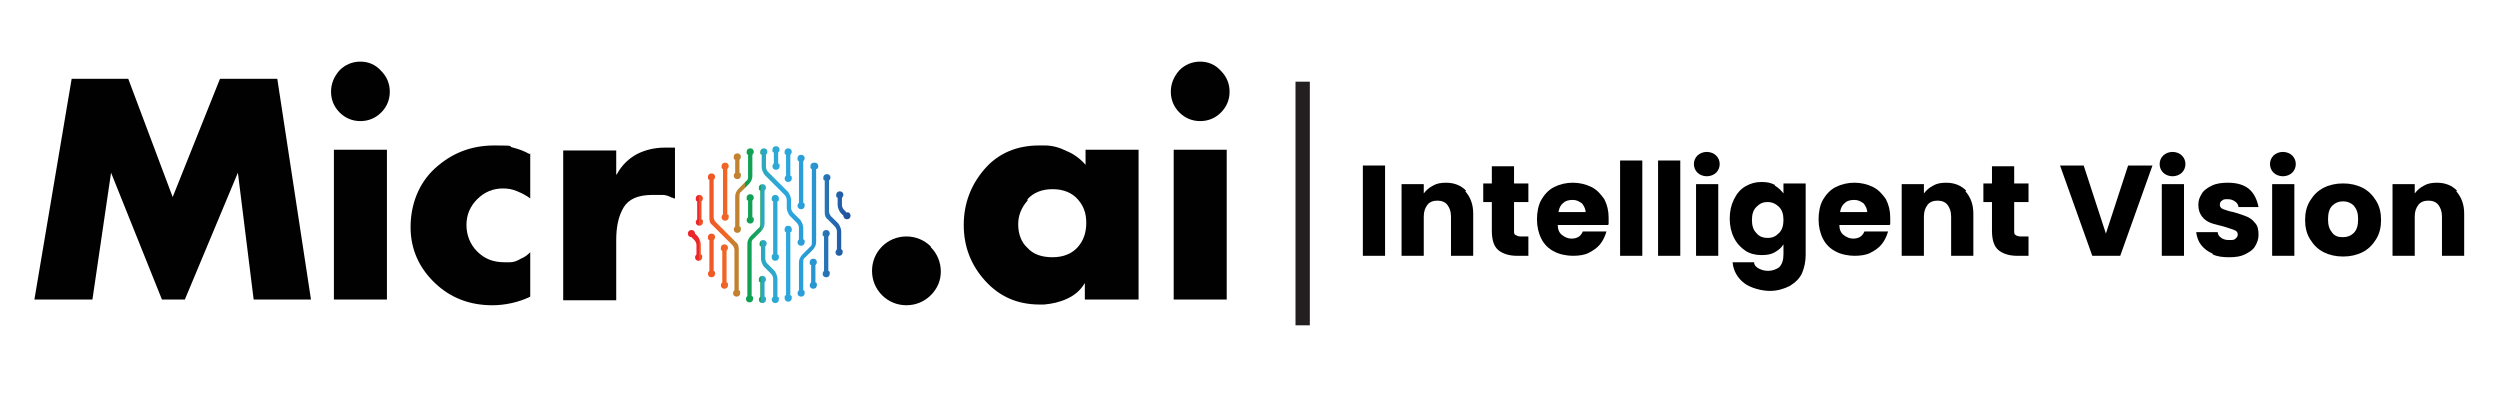 <svg xmlns="http://www.w3.org/2000/svg" xmlns:xlink="http://www.w3.org/1999/xlink" viewBox="0 0 348.9 55"><defs><style> .cls-1 { fill: url(#linear-gradient-15); } .cls-2 { fill: url(#linear-gradient-13); } .cls-3 { fill: #010101; } .cls-4 { fill: url(#linear-gradient-2); } .cls-5 { fill: url(#linear-gradient-10); } .cls-6 { fill: url(#linear-gradient-12); } .cls-7 { fill: url(#linear-gradient-4); } .cls-8 { fill: url(#linear-gradient-3); } .cls-9 { fill: url(#linear-gradient-5); } .cls-10 { fill: url(#linear-gradient-22); } .cls-11 { fill: url(#linear-gradient-8); } .cls-12 { fill: url(#linear-gradient-14); } .cls-13 { fill: url(#linear-gradient-20); } .cls-14 { fill: url(#linear-gradient-17); } .cls-15 { fill: url(#linear-gradient-7); } .cls-16 { fill: url(#linear-gradient-9); } .cls-17 { fill: url(#linear-gradient-11); } .cls-18 { fill: url(#linear-gradient-19); } .cls-19 { fill: url(#linear-gradient-6); } .cls-20 { fill: none; stroke: #231f20; stroke-miterlimit: 10; stroke-width: 2px; } .cls-21 { fill: url(#linear-gradient-21); } .cls-22 { fill: url(#linear-gradient-16); } .cls-23 { fill: url(#linear-gradient); } .cls-24 { fill: url(#linear-gradient-23); } .cls-25 { fill: url(#linear-gradient-18); } </style><linearGradient id="linear-gradient" x1="293.5" y1="-233.7" x2="315.2" y2="-233.7" gradientTransform="translate(-196 -207.1) scale(1 -1)" gradientUnits="userSpaceOnUse"><stop offset="0" stop-color="#ea272a"></stop><stop offset="0" stop-color="#ee4f26"></stop><stop offset=".2" stop-color="#f16825"></stop><stop offset=".2" stop-color="#ec6b26"></stop><stop offset=".2" stop-color="#e27228"></stop><stop offset=".2" stop-color="#cf7c2b"></stop><stop offset=".3" stop-color="#b48835"></stop><stop offset=".3" stop-color="#8f933b"></stop><stop offset=".3" stop-color="#529e46"></stop><stop offset=".3" stop-color="#0da14b"></stop><stop offset=".3" stop-color="#0ca14c"></stop><stop offset=".4" stop-color="#1ca26b"></stop><stop offset=".4" stop-color="#21a588"></stop><stop offset=".4" stop-color="#2aa69e"></stop><stop offset=".4" stop-color="#2ca6b2"></stop><stop offset=".4" stop-color="#2ca7c1"></stop><stop offset=".5" stop-color="#2ea8ce"></stop><stop offset=".5" stop-color="#2ea8d6"></stop><stop offset=".5" stop-color="#2ca8dd"></stop><stop offset=".6" stop-color="#2aa7df"></stop><stop offset=".6" stop-color="#2ca4dd"></stop><stop offset=".7" stop-color="#289bd7"></stop><stop offset=".8" stop-color="#288dc9"></stop><stop offset=".8" stop-color="#2778ba"></stop><stop offset=".9" stop-color="#2361aa"></stop><stop offset="1" stop-color="#214797"></stop></linearGradient><linearGradient id="linear-gradient-2" x1="293.5" y1="-241.1" x2="315.2" y2="-241.1" gradientTransform="translate(-196 -207.1) scale(1 -1)" gradientUnits="userSpaceOnUse"><stop offset="0" stop-color="#ea272a"></stop><stop offset="0" stop-color="#ee4f26"></stop><stop offset=".2" stop-color="#f16825"></stop><stop offset=".2" stop-color="#ec6b26"></stop><stop offset=".2" stop-color="#e27228"></stop><stop offset=".2" stop-color="#cf7c2b"></stop><stop offset=".3" stop-color="#b48835"></stop><stop offset=".3" stop-color="#8f933b"></stop><stop offset=".3" stop-color="#529e46"></stop><stop offset=".3" stop-color="#0da14b"></stop><stop offset=".3" stop-color="#0ca14c"></stop><stop offset=".4" stop-color="#1ca26b"></stop><stop offset=".4" stop-color="#21a588"></stop><stop offset=".4" stop-color="#2aa69e"></stop><stop offset=".4" stop-color="#2ca6b2"></stop><stop offset=".4" stop-color="#2ca7c1"></stop><stop offset=".5" stop-color="#2ea8ce"></stop><stop offset=".5" stop-color="#2ea8d6"></stop><stop offset=".5" stop-color="#2ca8dd"></stop><stop offset=".6" stop-color="#2aa7df"></stop><stop offset=".6" stop-color="#2ca4dd"></stop><stop offset=".7" stop-color="#289bd7"></stop><stop offset=".8" stop-color="#288dc9"></stop><stop offset=".8" stop-color="#2778ba"></stop><stop offset=".9" stop-color="#2361aa"></stop><stop offset="1" stop-color="#214797"></stop></linearGradient><linearGradient id="linear-gradient-3" x1="293.5" y1="-241.4" x2="315.2" y2="-241.4" gradientTransform="translate(-196 -207.1) scale(1 -1)" gradientUnits="userSpaceOnUse"><stop offset="0" stop-color="#ea272a"></stop><stop offset="0" stop-color="#ee4f26"></stop><stop offset=".2" stop-color="#f16825"></stop><stop offset=".2" stop-color="#ec6b26"></stop><stop offset=".2" stop-color="#e27228"></stop><stop offset=".2" stop-color="#cf7c2b"></stop><stop offset=".3" stop-color="#b48835"></stop><stop offset=".3" stop-color="#8f933b"></stop><stop offset=".3" stop-color="#529e46"></stop><stop offset=".3" stop-color="#0da14b"></stop><stop offset=".3" stop-color="#0ca14c"></stop><stop offset=".4" stop-color="#1ca26b"></stop><stop offset=".4" stop-color="#21a588"></stop><stop offset=".4" stop-color="#2aa69e"></stop><stop offset=".4" stop-color="#2ca6b2"></stop><stop offset=".4" stop-color="#2ca7c1"></stop><stop offset=".5" stop-color="#2ea8ce"></stop><stop offset=".5" stop-color="#2ea8d6"></stop><stop offset=".5" stop-color="#2ca8dd"></stop><stop offset=".6" stop-color="#2aa7df"></stop><stop offset=".6" stop-color="#2ca4dd"></stop><stop offset=".7" stop-color="#289bd7"></stop><stop offset=".8" stop-color="#288dc9"></stop><stop offset=".8" stop-color="#2778ba"></stop><stop offset=".9" stop-color="#2361aa"></stop><stop offset="1" stop-color="#214797"></stop></linearGradient><linearGradient id="linear-gradient-4" x1="293.5" y1="-242.8" x2="315.2" y2="-242.8" gradientTransform="translate(-196 -207.1) scale(1 -1)" gradientUnits="userSpaceOnUse"><stop offset="0" stop-color="#ea272a"></stop><stop offset="0" stop-color="#ee4f26"></stop><stop offset=".2" stop-color="#f16825"></stop><stop offset=".2" stop-color="#ec6b26"></stop><stop offset=".2" stop-color="#e27228"></stop><stop offset=".2" stop-color="#cf7c2b"></stop><stop offset=".3" stop-color="#b48835"></stop><stop offset=".3" stop-color="#8f933b"></stop><stop offset=".3" stop-color="#529e46"></stop><stop offset=".3" stop-color="#0da14b"></stop><stop offset=".3" stop-color="#0ca14c"></stop><stop offset=".4" stop-color="#1ca26b"></stop><stop offset=".4" stop-color="#21a588"></stop><stop offset=".4" stop-color="#2aa69e"></stop><stop offset=".4" stop-color="#2ca6b2"></stop><stop offset=".4" stop-color="#2ca7c1"></stop><stop offset=".5" stop-color="#2ea8ce"></stop><stop offset=".5" stop-color="#2ea8d6"></stop><stop offset=".5" stop-color="#2ca8dd"></stop><stop offset=".6" stop-color="#2aa7df"></stop><stop offset=".6" stop-color="#2ca4dd"></stop><stop offset=".7" stop-color="#289bd7"></stop><stop offset=".8" stop-color="#288dc9"></stop><stop offset=".8" stop-color="#2778ba"></stop><stop offset=".9" stop-color="#2361aa"></stop><stop offset="1" stop-color="#214797"></stop></linearGradient><linearGradient id="linear-gradient-5" x1="293.5" y1="-244.3" x2="315.2" y2="-244.3" gradientTransform="translate(-196 -207.1) scale(1 -1)" gradientUnits="userSpaceOnUse"><stop offset="0" stop-color="#ea272a"></stop><stop offset="0" stop-color="#ee4f26"></stop><stop offset=".2" stop-color="#f16825"></stop><stop offset=".2" stop-color="#ec6b26"></stop><stop offset=".2" stop-color="#e27228"></stop><stop offset=".2" stop-color="#cf7c2b"></stop><stop offset=".3" stop-color="#b48835"></stop><stop offset=".3" stop-color="#8f933b"></stop><stop offset=".3" stop-color="#529e46"></stop><stop offset=".3" stop-color="#0da14b"></stop><stop offset=".3" stop-color="#0ca14c"></stop><stop offset=".4" stop-color="#1ca26b"></stop><stop offset=".4" stop-color="#21a588"></stop><stop offset=".4" stop-color="#2aa69e"></stop><stop offset=".4" stop-color="#2ca6b2"></stop><stop offset=".4" stop-color="#2ca7c1"></stop><stop offset=".5" stop-color="#2ea8ce"></stop><stop offset=".5" stop-color="#2ea8d6"></stop><stop offset=".5" stop-color="#2ca8dd"></stop><stop offset=".6" stop-color="#2aa7df"></stop><stop offset=".6" stop-color="#2ca4dd"></stop><stop offset=".7" stop-color="#289bd7"></stop><stop offset=".8" stop-color="#288dc9"></stop><stop offset=".8" stop-color="#2778ba"></stop><stop offset=".9" stop-color="#2361aa"></stop><stop offset="1" stop-color="#214797"></stop></linearGradient><linearGradient id="linear-gradient-6" x1="293.5" y1="-239.9" x2="315.2" y2="-239.9" gradientTransform="translate(-196 -207.1) scale(1 -1)" gradientUnits="userSpaceOnUse"><stop offset="0" stop-color="#ea272a"></stop><stop offset="0" stop-color="#ee4f26"></stop><stop offset=".2" stop-color="#f16825"></stop><stop offset=".2" stop-color="#ec6b26"></stop><stop offset=".2" stop-color="#e27228"></stop><stop offset=".2" stop-color="#cf7c2b"></stop><stop offset=".3" stop-color="#b48835"></stop><stop offset=".3" stop-color="#8f933b"></stop><stop offset=".3" stop-color="#529e46"></stop><stop offset=".3" stop-color="#0da14b"></stop><stop offset=".3" stop-color="#0ca14c"></stop><stop offset=".4" stop-color="#1ca26b"></stop><stop offset=".4" stop-color="#21a588"></stop><stop offset=".4" stop-color="#2aa69e"></stop><stop offset=".4" stop-color="#2ca6b2"></stop><stop offset=".4" stop-color="#2ca7c1"></stop><stop offset=".5" stop-color="#2ea8ce"></stop><stop offset=".5" stop-color="#2ea8d6"></stop><stop offset=".5" stop-color="#2ca8dd"></stop><stop offset=".6" stop-color="#2aa7df"></stop><stop offset=".6" stop-color="#2ca4dd"></stop><stop offset=".7" stop-color="#289bd7"></stop><stop offset=".8" stop-color="#288dc9"></stop><stop offset=".8" stop-color="#2778ba"></stop><stop offset=".9" stop-color="#2361aa"></stop><stop offset="1" stop-color="#214797"></stop></linearGradient><linearGradient id="linear-gradient-7" x1="293.5" y1="-245" x2="315.2" y2="-245" gradientTransform="translate(-196 -207.1) scale(1 -1)" gradientUnits="userSpaceOnUse"><stop offset="0" stop-color="#ea272a"></stop><stop offset="0" stop-color="#ee4f26"></stop><stop offset=".2" stop-color="#f16825"></stop><stop offset=".2" stop-color="#ec6b26"></stop><stop offset=".2" stop-color="#e27228"></stop><stop offset=".2" stop-color="#cf7c2b"></stop><stop offset=".3" stop-color="#b48835"></stop><stop offset=".3" stop-color="#8f933b"></stop><stop offset=".3" stop-color="#529e46"></stop><stop offset=".3" stop-color="#0da14b"></stop><stop offset=".3" stop-color="#0ca14c"></stop><stop offset=".4" stop-color="#1ca26b"></stop><stop offset=".4" stop-color="#21a588"></stop><stop offset=".4" stop-color="#2aa69e"></stop><stop offset=".4" stop-color="#2ca6b2"></stop><stop offset=".4" stop-color="#2ca7c1"></stop><stop offset=".5" stop-color="#2ea8ce"></stop><stop offset=".5" stop-color="#2ea8d6"></stop><stop offset=".5" stop-color="#2ca8dd"></stop><stop offset=".6" stop-color="#2aa7df"></stop><stop offset=".6" stop-color="#2ca4dd"></stop><stop offset=".7" stop-color="#289bd7"></stop><stop offset=".8" stop-color="#288dc9"></stop><stop offset=".8" stop-color="#2778ba"></stop><stop offset=".9" stop-color="#2361aa"></stop><stop offset="1" stop-color="#214797"></stop></linearGradient><linearGradient id="linear-gradient-8" x1="293.5" y1="-242.5" x2="315.2" y2="-242.5" gradientTransform="translate(-196 -207.1) scale(1 -1)" gradientUnits="userSpaceOnUse"><stop offset="0" stop-color="#ea272a"></stop><stop offset="0" stop-color="#ee4f26"></stop><stop offset=".2" stop-color="#f16825"></stop><stop offset=".2" stop-color="#ec6b26"></stop><stop offset=".2" stop-color="#e27228"></stop><stop offset=".2" stop-color="#cf7c2b"></stop><stop offset=".3" stop-color="#b48835"></stop><stop offset=".3" stop-color="#8f933b"></stop><stop offset=".3" stop-color="#529e46"></stop><stop offset=".3" stop-color="#0da14b"></stop><stop offset=".3" stop-color="#0ca14c"></stop><stop offset=".4" stop-color="#1ca26b"></stop><stop offset=".4" stop-color="#21a588"></stop><stop offset=".4" stop-color="#2aa69e"></stop><stop offset=".4" stop-color="#2ca6b2"></stop><stop offset=".4" stop-color="#2ca7c1"></stop><stop offset=".5" stop-color="#2ea8ce"></stop><stop offset=".5" stop-color="#2ea8d6"></stop><stop offset=".5" stop-color="#2ca8dd"></stop><stop offset=".6" stop-color="#2aa7df"></stop><stop offset=".6" stop-color="#2ca4dd"></stop><stop offset=".7" stop-color="#289bd7"></stop><stop offset=".8" stop-color="#288dc9"></stop><stop offset=".8" stop-color="#2778ba"></stop><stop offset=".9" stop-color="#2361aa"></stop><stop offset="1" stop-color="#214797"></stop></linearGradient><linearGradient id="linear-gradient-9" x1="293.5" y1="-237.1" x2="315.2" y2="-237.1" gradientTransform="translate(-196 -207.1) scale(1 -1)" gradientUnits="userSpaceOnUse"><stop offset="0" stop-color="#ea272a"></stop><stop offset="0" stop-color="#ee4f26"></stop><stop offset=".2" stop-color="#f16825"></stop><stop offset=".2" stop-color="#ec6b26"></stop><stop offset=".2" stop-color="#e27228"></stop><stop offset=".2" stop-color="#cf7c2b"></stop><stop offset=".3" stop-color="#b48835"></stop><stop offset=".3" stop-color="#8f933b"></stop><stop offset=".3" stop-color="#529e46"></stop><stop offset=".3" stop-color="#0da14b"></stop><stop offset=".3" stop-color="#0ca14c"></stop><stop offset=".4" stop-color="#1ca26b"></stop><stop offset=".4" stop-color="#21a588"></stop><stop offset=".4" stop-color="#2aa69e"></stop><stop offset=".4" stop-color="#2ca6b2"></stop><stop offset=".4" stop-color="#2ca7c1"></stop><stop offset=".5" stop-color="#2ea8ce"></stop><stop offset=".5" stop-color="#2ea8d6"></stop><stop offset=".5" stop-color="#2ca8dd"></stop><stop offset=".6" stop-color="#2aa7df"></stop><stop offset=".6" stop-color="#2ca4dd"></stop><stop offset=".7" stop-color="#289bd7"></stop><stop offset=".8" stop-color="#288dc9"></stop><stop offset=".8" stop-color="#2778ba"></stop><stop offset=".9" stop-color="#2361aa"></stop><stop offset="1" stop-color="#214797"></stop></linearGradient><linearGradient id="linear-gradient-10" x1="293.5" y1="-235.8" x2="315.2" y2="-235.8" gradientTransform="translate(-196 -207.1) scale(1 -1)" gradientUnits="userSpaceOnUse"><stop offset="0" stop-color="#ea272a"></stop><stop offset="0" stop-color="#ee4f26"></stop><stop offset=".2" stop-color="#f16825"></stop><stop offset=".2" stop-color="#ec6b26"></stop><stop offset=".2" stop-color="#e27228"></stop><stop offset=".2" stop-color="#cf7c2b"></stop><stop offset=".3" stop-color="#b48835"></stop><stop offset=".3" stop-color="#8f933b"></stop><stop offset=".3" stop-color="#529e46"></stop><stop offset=".3" stop-color="#0da14b"></stop><stop offset=".3" stop-color="#0ca14c"></stop><stop offset=".4" stop-color="#1ca26b"></stop><stop offset=".4" stop-color="#21a588"></stop><stop offset=".4" stop-color="#2aa69e"></stop><stop offset=".4" stop-color="#2ca6b2"></stop><stop offset=".4" stop-color="#2ca7c1"></stop><stop offset=".5" stop-color="#2ea8ce"></stop><stop offset=".5" stop-color="#2ea8d6"></stop><stop offset=".5" stop-color="#2ca8dd"></stop><stop offset=".6" stop-color="#2aa7df"></stop><stop offset=".6" stop-color="#2ca4dd"></stop><stop offset=".7" stop-color="#289bd7"></stop><stop offset=".8" stop-color="#288dc9"></stop><stop offset=".8" stop-color="#2778ba"></stop><stop offset=".9" stop-color="#2361aa"></stop><stop offset="1" stop-color="#214797"></stop></linearGradient><linearGradient id="linear-gradient-11" x1="293.5" y1="-239.2" x2="315.2" y2="-239.2" gradientTransform="translate(-196 -207.1) scale(1 -1)" gradientUnits="userSpaceOnUse"><stop offset="0" stop-color="#ea272a"></stop><stop offset="0" stop-color="#ee4f26"></stop><stop offset=".2" stop-color="#f16825"></stop><stop offset=".2" stop-color="#ec6b26"></stop><stop offset=".2" stop-color="#e27228"></stop><stop offset=".2" stop-color="#cf7c2b"></stop><stop offset=".3" stop-color="#b48835"></stop><stop offset=".3" stop-color="#8f933b"></stop><stop offset=".3" stop-color="#529e46"></stop><stop offset=".3" stop-color="#0da14b"></stop><stop offset=".3" stop-color="#0ca14c"></stop><stop offset=".4" stop-color="#1ca26b"></stop><stop offset=".4" stop-color="#21a588"></stop><stop offset=".4" stop-color="#2aa69e"></stop><stop offset=".4" stop-color="#2ca6b2"></stop><stop offset=".4" stop-color="#2ca7c1"></stop><stop offset=".5" stop-color="#2ea8ce"></stop><stop offset=".5" stop-color="#2ea8d6"></stop><stop offset=".5" stop-color="#2ca8dd"></stop><stop offset=".6" stop-color="#2aa7df"></stop><stop offset=".6" stop-color="#2ca4dd"></stop><stop offset=".7" stop-color="#289bd7"></stop><stop offset=".8" stop-color="#288dc9"></stop><stop offset=".8" stop-color="#2778ba"></stop><stop offset=".9" stop-color="#2361aa"></stop><stop offset="1" stop-color="#214797"></stop></linearGradient><linearGradient id="linear-gradient-12" x1="293.5" y1="-238.9" x2="315.2" y2="-238.9" gradientTransform="translate(-196 -207.1) scale(1 -1)" gradientUnits="userSpaceOnUse"><stop offset="0" stop-color="#ea272a"></stop><stop offset="0" stop-color="#ee4f26"></stop><stop offset=".2" stop-color="#f16825"></stop><stop offset=".2" stop-color="#ec6b26"></stop><stop offset=".2" stop-color="#e27228"></stop><stop offset=".2" stop-color="#cf7c2b"></stop><stop offset=".3" stop-color="#b48835"></stop><stop offset=".3" stop-color="#8f933b"></stop><stop offset=".3" stop-color="#529e46"></stop><stop offset=".3" stop-color="#0da14b"></stop><stop offset=".3" stop-color="#0ca14c"></stop><stop offset=".4" stop-color="#1ca26b"></stop><stop offset=".4" stop-color="#21a588"></stop><stop offset=".4" stop-color="#2aa69e"></stop><stop offset=".4" stop-color="#2ca6b2"></stop><stop offset=".4" stop-color="#2ca7c1"></stop><stop offset=".5" stop-color="#2ea8ce"></stop><stop offset=".5" stop-color="#2ea8d6"></stop><stop offset=".5" stop-color="#2ca8dd"></stop><stop offset=".6" stop-color="#2aa7df"></stop><stop offset=".6" stop-color="#2ca4dd"></stop><stop offset=".7" stop-color="#289bd7"></stop><stop offset=".8" stop-color="#288dc9"></stop><stop offset=".8" stop-color="#2778ba"></stop><stop offset=".9" stop-color="#2361aa"></stop><stop offset="1" stop-color="#214797"></stop></linearGradient><linearGradient id="linear-gradient-13" x1="293.5" y1="-243.9" x2="315.2" y2="-243.9" gradientTransform="translate(-196 -207.1) scale(1 -1)" gradientUnits="userSpaceOnUse"><stop offset="0" stop-color="#ea272a"></stop><stop offset="0" stop-color="#ee4f26"></stop><stop offset=".2" stop-color="#f16825"></stop><stop offset=".2" stop-color="#ec6b26"></stop><stop offset=".2" stop-color="#e27228"></stop><stop offset=".2" stop-color="#cf7c2b"></stop><stop offset=".3" stop-color="#b48835"></stop><stop offset=".3" stop-color="#8f933b"></stop><stop offset=".3" stop-color="#529e46"></stop><stop offset=".3" stop-color="#0da14b"></stop><stop offset=".3" stop-color="#0ca14c"></stop><stop offset=".4" stop-color="#1ca26b"></stop><stop offset=".4" stop-color="#21a588"></stop><stop offset=".4" stop-color="#2aa69e"></stop><stop offset=".4" stop-color="#2ca6b2"></stop><stop offset=".4" stop-color="#2ca7c1"></stop><stop offset=".5" stop-color="#2ea8ce"></stop><stop offset=".5" stop-color="#2ea8d6"></stop><stop offset=".5" stop-color="#2ca8dd"></stop><stop offset=".6" stop-color="#2aa7df"></stop><stop offset=".6" stop-color="#2ca4dd"></stop><stop offset=".7" stop-color="#289bd7"></stop><stop offset=".8" stop-color="#288dc9"></stop><stop offset=".8" stop-color="#2778ba"></stop><stop offset=".9" stop-color="#2361aa"></stop><stop offset="1" stop-color="#214797"></stop></linearGradient><linearGradient id="linear-gradient-14" x1="293.5" y1="-230.2" x2="315.2" y2="-230.2" gradientTransform="translate(-196 -207.1) scale(1 -1)" gradientUnits="userSpaceOnUse"><stop offset="0" stop-color="#ea272a"></stop><stop offset="0" stop-color="#ee4f26"></stop><stop offset=".2" stop-color="#f16825"></stop><stop offset=".2" stop-color="#ec6b26"></stop><stop offset=".2" stop-color="#e27228"></stop><stop offset=".2" stop-color="#cf7c2b"></stop><stop offset=".3" stop-color="#b48835"></stop><stop offset=".3" stop-color="#8f933b"></stop><stop offset=".3" stop-color="#529e46"></stop><stop offset=".3" stop-color="#0da14b"></stop><stop offset=".3" stop-color="#0ca14c"></stop><stop offset=".4" stop-color="#1ca26b"></stop><stop offset=".4" stop-color="#21a588"></stop><stop offset=".4" stop-color="#2aa69e"></stop><stop offset=".4" stop-color="#2ca6b2"></stop><stop offset=".4" stop-color="#2ca7c1"></stop><stop offset=".5" stop-color="#2ea8ce"></stop><stop offset=".5" stop-color="#2ea8d6"></stop><stop offset=".5" stop-color="#2ca8dd"></stop><stop offset=".6" stop-color="#2aa7df"></stop><stop offset=".6" stop-color="#2ca4dd"></stop><stop offset=".7" stop-color="#289bd7"></stop><stop offset=".8" stop-color="#288dc9"></stop><stop offset=".8" stop-color="#2778ba"></stop><stop offset=".9" stop-color="#2361aa"></stop><stop offset="1" stop-color="#214797"></stop></linearGradient><linearGradient id="linear-gradient-15" x1="293.5" y1="-234.6" x2="315.2" y2="-234.6" gradientTransform="translate(-196 -207.1) scale(1 -1)" gradientUnits="userSpaceOnUse"><stop offset="0" stop-color="#ea272a"></stop><stop offset="0" stop-color="#ee4f26"></stop><stop offset=".2" stop-color="#f16825"></stop><stop offset=".2" stop-color="#ec6b26"></stop><stop offset=".2" stop-color="#e27228"></stop><stop offset=".2" stop-color="#cf7c2b"></stop><stop offset=".3" stop-color="#b48835"></stop><stop offset=".3" stop-color="#8f933b"></stop><stop offset=".3" stop-color="#529e46"></stop><stop offset=".3" stop-color="#0da14b"></stop><stop offset=".3" stop-color="#0ca14c"></stop><stop offset=".4" stop-color="#1ca26b"></stop><stop offset=".4" stop-color="#21a588"></stop><stop offset=".4" stop-color="#2aa69e"></stop><stop offset=".4" stop-color="#2ca6b2"></stop><stop offset=".4" stop-color="#2ca7c1"></stop><stop offset=".5" stop-color="#2ea8ce"></stop><stop offset=".5" stop-color="#2ea8d6"></stop><stop offset=".5" stop-color="#2ca8dd"></stop><stop offset=".6" stop-color="#2aa7df"></stop><stop offset=".6" stop-color="#2ca4dd"></stop><stop offset=".7" stop-color="#289bd7"></stop><stop offset=".8" stop-color="#288dc9"></stop><stop offset=".8" stop-color="#2778ba"></stop><stop offset=".9" stop-color="#2361aa"></stop><stop offset="1" stop-color="#214797"></stop></linearGradient><linearGradient id="linear-gradient-16" x1="293.5" y1="-232.5" x2="315.2" y2="-232.5" gradientTransform="translate(-196 -207.1) scale(1 -1)" gradientUnits="userSpaceOnUse"><stop offset="0" stop-color="#ea272a"></stop><stop offset="0" stop-color="#ee4f26"></stop><stop offset=".2" stop-color="#f16825"></stop><stop offset=".2" stop-color="#ec6b26"></stop><stop offset=".2" stop-color="#e27228"></stop><stop offset=".2" stop-color="#cf7c2b"></stop><stop offset=".3" stop-color="#b48835"></stop><stop offset=".3" stop-color="#8f933b"></stop><stop offset=".3" stop-color="#529e46"></stop><stop offset=".3" stop-color="#0da14b"></stop><stop offset=".3" stop-color="#0ca14c"></stop><stop offset=".4" stop-color="#1ca26b"></stop><stop offset=".4" stop-color="#21a588"></stop><stop offset=".4" stop-color="#2aa69e"></stop><stop offset=".4" stop-color="#2ca6b2"></stop><stop offset=".4" stop-color="#2ca7c1"></stop><stop offset=".5" stop-color="#2ea8ce"></stop><stop offset=".5" stop-color="#2ea8d6"></stop><stop offset=".5" stop-color="#2ca8dd"></stop><stop offset=".6" stop-color="#2aa7df"></stop><stop offset=".6" stop-color="#2ca4dd"></stop><stop offset=".7" stop-color="#289bd7"></stop><stop offset=".8" stop-color="#288dc9"></stop><stop offset=".8" stop-color="#2778ba"></stop><stop offset=".9" stop-color="#2361aa"></stop><stop offset="1" stop-color="#214797"></stop></linearGradient><linearGradient id="linear-gradient-17" x1="293.5" y1="-245.3" x2="315.2" y2="-245.3" gradientTransform="translate(-196 -207.1) scale(1 -1)" gradientUnits="userSpaceOnUse"><stop offset="0" stop-color="#ea272a"></stop><stop offset="0" stop-color="#ee4f26"></stop><stop offset=".2" stop-color="#f16825"></stop><stop offset=".2" stop-color="#ec6b26"></stop><stop offset=".2" stop-color="#e27228"></stop><stop offset=".2" stop-color="#cf7c2b"></stop><stop offset=".3" stop-color="#b48835"></stop><stop offset=".3" stop-color="#8f933b"></stop><stop offset=".3" stop-color="#529e46"></stop><stop offset=".3" stop-color="#0da14b"></stop><stop offset=".3" stop-color="#0ca14c"></stop><stop offset=".4" stop-color="#1ca26b"></stop><stop offset=".4" stop-color="#21a588"></stop><stop offset=".4" stop-color="#2aa69e"></stop><stop offset=".4" stop-color="#2ca6b2"></stop><stop offset=".4" stop-color="#2ca7c1"></stop><stop offset=".5" stop-color="#2ea8ce"></stop><stop offset=".5" stop-color="#2ea8d6"></stop><stop offset=".5" stop-color="#2ca8dd"></stop><stop offset=".6" stop-color="#2aa7df"></stop><stop offset=".6" stop-color="#2ca4dd"></stop><stop offset=".7" stop-color="#289bd7"></stop><stop offset=".8" stop-color="#288dc9"></stop><stop offset=".8" stop-color="#2778ba"></stop><stop offset=".9" stop-color="#2361aa"></stop><stop offset="1" stop-color="#214797"></stop></linearGradient><linearGradient id="linear-gradient-18" x1="293.5" y1="-247.5" x2="315.2" y2="-247.5" gradientTransform="translate(-196 -207.1) scale(1 -1)" gradientUnits="userSpaceOnUse"><stop offset="0" stop-color="#ea272a"></stop><stop offset="0" stop-color="#ee4f26"></stop><stop offset=".2" stop-color="#f16825"></stop><stop offset=".2" stop-color="#ec6b26"></stop><stop offset=".2" stop-color="#e27228"></stop><stop offset=".2" stop-color="#cf7c2b"></stop><stop offset=".3" stop-color="#b48835"></stop><stop offset=".3" stop-color="#8f933b"></stop><stop offset=".3" stop-color="#529e46"></stop><stop offset=".3" stop-color="#0da14b"></stop><stop offset=".3" stop-color="#0ca14c"></stop><stop offset=".4" stop-color="#1ca26b"></stop><stop offset=".4" stop-color="#21a588"></stop><stop offset=".4" stop-color="#2aa69e"></stop><stop offset=".4" stop-color="#2ca6b2"></stop><stop offset=".4" stop-color="#2ca7c1"></stop><stop offset=".5" stop-color="#2ea8ce"></stop><stop offset=".5" stop-color="#2ea8d6"></stop><stop offset=".5" stop-color="#2ca8dd"></stop><stop offset=".6" stop-color="#2aa7df"></stop><stop offset=".6" stop-color="#2ca4dd"></stop><stop offset=".7" stop-color="#289bd7"></stop><stop offset=".8" stop-color="#288dc9"></stop><stop offset=".8" stop-color="#2778ba"></stop><stop offset=".9" stop-color="#2361aa"></stop><stop offset="1" stop-color="#214797"></stop></linearGradient><linearGradient id="linear-gradient-19" x1="293.5" y1="-236.3" x2="315.2" y2="-236.3" gradientTransform="translate(-196 -207.1) scale(1 -1)" gradientUnits="userSpaceOnUse"><stop offset="0" stop-color="#ea272a"></stop><stop offset="0" stop-color="#ee4f26"></stop><stop offset=".2" stop-color="#f16825"></stop><stop offset=".2" stop-color="#ec6b26"></stop><stop offset=".2" stop-color="#e27228"></stop><stop offset=".2" stop-color="#cf7c2b"></stop><stop offset=".3" stop-color="#b48835"></stop><stop offset=".3" stop-color="#8f933b"></stop><stop offset=".3" stop-color="#529e46"></stop><stop offset=".3" stop-color="#0da14b"></stop><stop offset=".3" stop-color="#0ca14c"></stop><stop offset=".4" stop-color="#1ca26b"></stop><stop offset=".4" stop-color="#21a588"></stop><stop offset=".4" stop-color="#2aa69e"></stop><stop offset=".4" stop-color="#2ca6b2"></stop><stop offset=".4" stop-color="#2ca7c1"></stop><stop offset=".5" stop-color="#2ea8ce"></stop><stop offset=".5" stop-color="#2ea8d6"></stop><stop offset=".5" stop-color="#2ca8dd"></stop><stop offset=".6" stop-color="#2aa7df"></stop><stop offset=".6" stop-color="#2ca4dd"></stop><stop offset=".7" stop-color="#289bd7"></stop><stop offset=".8" stop-color="#288dc9"></stop><stop offset=".8" stop-color="#2778ba"></stop><stop offset=".9" stop-color="#2361aa"></stop><stop offset="1" stop-color="#214797"></stop></linearGradient><linearGradient id="linear-gradient-20" x1="293.5" y1="-230.3" x2="315.2" y2="-230.3" gradientTransform="translate(-196 -207.1) scale(1 -1)" gradientUnits="userSpaceOnUse"><stop offset="0" stop-color="#ea272a"></stop><stop offset="0" stop-color="#ee4f26"></stop><stop offset=".2" stop-color="#f16825"></stop><stop offset=".2" stop-color="#ec6b26"></stop><stop offset=".2" stop-color="#e27228"></stop><stop offset=".2" stop-color="#cf7c2b"></stop><stop offset=".3" stop-color="#b48835"></stop><stop offset=".3" stop-color="#8f933b"></stop><stop offset=".3" stop-color="#529e46"></stop><stop offset=".3" stop-color="#0da14b"></stop><stop offset=".3" stop-color="#0ca14c"></stop><stop offset=".4" stop-color="#1ca26b"></stop><stop offset=".4" stop-color="#21a588"></stop><stop offset=".4" stop-color="#2aa69e"></stop><stop offset=".4" stop-color="#2ca6b2"></stop><stop offset=".4" stop-color="#2ca7c1"></stop><stop offset=".5" stop-color="#2ea8ce"></stop><stop offset=".5" stop-color="#2ea8d6"></stop><stop offset=".5" stop-color="#2ca8dd"></stop><stop offset=".6" stop-color="#2aa7df"></stop><stop offset=".6" stop-color="#2ca4dd"></stop><stop offset=".7" stop-color="#289bd7"></stop><stop offset=".8" stop-color="#288dc9"></stop><stop offset=".8" stop-color="#2778ba"></stop><stop offset=".9" stop-color="#2361aa"></stop><stop offset="1" stop-color="#214797"></stop></linearGradient><linearGradient id="linear-gradient-21" x1="293.5" y1="-229.2" x2="315.2" y2="-229.2" gradientTransform="translate(-196 -207.1) scale(1 -1)" gradientUnits="userSpaceOnUse"><stop offset="0" stop-color="#ea272a"></stop><stop offset="0" stop-color="#ee4f26"></stop><stop offset=".2" stop-color="#f16825"></stop><stop offset=".2" stop-color="#ec6b26"></stop><stop offset=".2" stop-color="#e27228"></stop><stop offset=".2" stop-color="#cf7c2b"></stop><stop offset=".3" stop-color="#b48835"></stop><stop offset=".3" stop-color="#8f933b"></stop><stop offset=".3" stop-color="#529e46"></stop><stop offset=".3" stop-color="#0da14b"></stop><stop offset=".3" stop-color="#0ca14c"></stop><stop offset=".4" stop-color="#1ca26b"></stop><stop offset=".4" stop-color="#21a588"></stop><stop offset=".4" stop-color="#2aa69e"></stop><stop offset=".4" stop-color="#2ca6b2"></stop><stop offset=".4" stop-color="#2ca7c1"></stop><stop offset=".5" stop-color="#2ea8ce"></stop><stop offset=".5" stop-color="#2ea8d6"></stop><stop offset=".5" stop-color="#2ca8dd"></stop><stop offset=".6" stop-color="#2aa7df"></stop><stop offset=".6" stop-color="#2ca4dd"></stop><stop offset=".7" stop-color="#289bd7"></stop><stop offset=".8" stop-color="#288dc9"></stop><stop offset=".8" stop-color="#2778ba"></stop><stop offset=".9" stop-color="#2361aa"></stop><stop offset="1" stop-color="#214797"></stop></linearGradient><linearGradient id="linear-gradient-22" x1="293.5" y1="-233.9" x2="315.2" y2="-233.9" gradientTransform="translate(-196 -207.1) scale(1 -1)" gradientUnits="userSpaceOnUse"><stop offset="0" stop-color="#ea272a"></stop><stop offset="0" stop-color="#ee4f26"></stop><stop offset=".2" stop-color="#f16825"></stop><stop offset=".2" stop-color="#ec6b26"></stop><stop offset=".2" stop-color="#e27228"></stop><stop offset=".2" stop-color="#cf7c2b"></stop><stop offset=".3" stop-color="#b48835"></stop><stop offset=".3" stop-color="#8f933b"></stop><stop offset=".3" stop-color="#529e46"></stop><stop offset=".3" stop-color="#0da14b"></stop><stop offset=".3" stop-color="#0ca14c"></stop><stop offset=".4" stop-color="#1ca26b"></stop><stop offset=".4" stop-color="#21a588"></stop><stop offset=".4" stop-color="#2aa69e"></stop><stop offset=".4" stop-color="#2ca6b2"></stop><stop offset=".4" stop-color="#2ca7c1"></stop><stop offset=".5" stop-color="#2ea8ce"></stop><stop offset=".5" stop-color="#2ea8d6"></stop><stop offset=".5" stop-color="#2ca8dd"></stop><stop offset=".6" stop-color="#2aa7df"></stop><stop offset=".6" stop-color="#2ca4dd"></stop><stop offset=".7" stop-color="#289bd7"></stop><stop offset=".8" stop-color="#288dc9"></stop><stop offset=".8" stop-color="#2778ba"></stop><stop offset=".9" stop-color="#2361aa"></stop><stop offset="1" stop-color="#214797"></stop></linearGradient><linearGradient id="linear-gradient-23" x1="293.5" y1="-236.5" x2="315.2" y2="-236.5" gradientTransform="translate(-196 -207.1) scale(1 -1)" gradientUnits="userSpaceOnUse"><stop offset="0" stop-color="#ea272a"></stop><stop offset="0" stop-color="#ee4f26"></stop><stop offset=".2" stop-color="#f16825"></stop><stop offset=".2" stop-color="#ec6b26"></stop><stop offset=".2" stop-color="#e27228"></stop><stop offset=".2" stop-color="#cf7c2b"></stop><stop offset=".3" stop-color="#b48835"></stop><stop offset=".3" stop-color="#8f933b"></stop><stop offset=".3" stop-color="#529e46"></stop><stop offset=".3" stop-color="#0da14b"></stop><stop offset=".3" stop-color="#0ca14c"></stop><stop offset=".4" stop-color="#1ca26b"></stop><stop offset=".4" stop-color="#21a588"></stop><stop offset=".4" stop-color="#2aa69e"></stop><stop offset=".4" stop-color="#2ca6b2"></stop><stop offset=".4" stop-color="#2ca7c1"></stop><stop offset=".5" stop-color="#2ea8ce"></stop><stop offset=".5" stop-color="#2ea8d6"></stop><stop offset=".5" stop-color="#2ca8dd"></stop><stop offset=".6" stop-color="#2aa7df"></stop><stop offset=".6" stop-color="#2ca4dd"></stop><stop offset=".7" stop-color="#289bd7"></stop><stop offset=".8" stop-color="#288dc9"></stop><stop offset=".8" stop-color="#2778ba"></stop><stop offset=".9" stop-color="#2361aa"></stop><stop offset="1" stop-color="#214797"></stop></linearGradient></defs><g><g id="Layer_1"><g><g><g><path class="cls-3" d="M10,11h7.9l6.2,16.5,6.6-16.5h8l4.7,30.8h-8l-2.2-17.7h0l-7.4,17.7h-3.2l-7.1-17.7h0l-2.6,17.7H4.8l5.2-30.8Z"></path><path class="cls-3" d="M53.2,9.9c.8.8,1.2,1.8,1.2,2.9s-.4,2.1-1.2,2.9-1.8,1.2-2.9,1.2-2.1-.4-2.9-1.2c-.8-.8-1.2-1.8-1.2-2.9s.4-2.1,1.2-3c.8-.8,1.8-1.2,2.9-1.2s2.1.4,2.9,1.3ZM54,41.8h-7.4v-20.9h7.4v20.9Z"></path><path class="cls-3" d="M74,21.4v6.3c-.5-.4-1.1-.7-1.8-1-.7-.3-1.3-.4-2-.4-1.4,0-2.6.5-3.6,1.5s-1.5,2.2-1.5,3.6.5,2.7,1.5,3.7,2.2,1.5,3.8,1.5.3,0,.4,0h.4c.5,0,1-.2,1.5-.5.5-.2.9-.5,1.3-.9v6.2c-.8.4-1.7.7-2.6.9s-1.8.3-2.7.3c-3.1,0-5.8-1-8-3.1s-3.4-4.7-3.4-7.8,1.1-6.1,3.4-8.2c2.3-2.1,5-3.2,8.3-3.2s1.7.1,2.6.3c.8.2,1.6.5,2.3.9h0Z"></path><path class="cls-3" d="M86.1,24.3h0c.7-1.3,1.7-2.2,2.8-2.8,1.2-.6,2.5-.9,3.9-.9h1.4v7.1c0,0-.2,0-.3-.1,0,0-.2,0-.3-.1-.4-.2-.8-.3-1.2-.3h-1.3c-2.1,0-3.4.6-4.1,1.8-.7,1.2-1,2.7-1,4.5v8.4h-7.4v-20.9h7.4v3.4h0Z"></path></g><g><path class="cls-3" d="M129.9,34.5c.9.9,1.4,2.1,1.4,3.4s-.5,2.4-1.4,3.3c-.9.9-2.1,1.4-3.4,1.4s-2.5-.5-3.4-1.4-1.4-2.1-1.4-3.4.5-2.5,1.4-3.4,2.1-1.4,3.4-1.4,2.5.5,3.4,1.4h0Z"></path><path class="cls-3" d="M158.8,41.8h-7.4v-2.3h0c-.6,1-1.4,1.7-2.5,2.2s-2.1.7-3.2.8h-.6c-3.1,0-5.6-1.1-7.6-3.3s-3-4.8-3-7.8,1-5.6,2.9-7.8c1.9-2.2,4.5-3.3,7.6-3.3h.8c1.1,0,2.1.3,3.1.8,1,.4,1.9,1.1,2.6,1.9v-2.1h7.4v20.9h0ZM143.4,28c-.8.9-1.3,2-1.3,3.3s.4,2.5,1.3,3.3c.8.9,2,1.3,3.5,1.3s2.7-.5,3.5-1.4,1.2-2,1.2-3.4-.4-2.4-1.2-3.3-2-1.4-3.5-1.4-2.7.5-3.5,1.4v.2Z"></path><path class="cls-3" d="M170.4,9.9c.8.8,1.2,1.8,1.2,2.9s-.4,2.1-1.2,2.9-1.8,1.2-2.9,1.2-2.1-.4-2.9-1.2c-.8-.8-1.2-1.8-1.2-2.9s.4-2.1,1.2-3c.8-.8,1.8-1.2,2.9-1.2s2.1.4,2.9,1.3ZM171.2,41.8h-7.4v-20.9h7.4v20.9Z"></path></g><g><path class="cls-23" d="M105,24.6v-3c0,0,.2-.2.2-.4,0-.3-.2-.5-.5-.5s-.5.2-.5.5,0,.3.2.4v3c0,.3,0,.5-.3.7l-1,1c-.3.3-.5.7-.5,1.1v4.2c0,0-.2.2-.2.4,0,.3.2.5.5.5s.5-.2.5-.5,0-.3-.2-.4v-4.2c0-.3,0-.5.3-.7l1-1c.3-.3.5-.7.5-1.1Z"></path><path class="cls-4" d="M105.2,33.3l1-1c.3-.3.5-.7.5-1.1v-4.6c0,0,.2-.2.2-.4,0-.3-.2-.5-.5-.5s-.5.2-.5.5,0,.3.2.4v4.6c0,.3,0,.5-.3.7l-1,1c-.3.3-.5.7-.5,1.1v7.3c0,0-.2.2-.2.4,0,.3.2.5.5.5s.5-.2.5-.5,0-.3-.2-.4v-7.3c0-.3,0-.5.3-.7Z"></path><path class="cls-8" d="M97.8,35.4v-1.3c0-.4-.2-.8-.4-1.1l-.4-.4h0c0-.3-.2-.5-.5-.5s-.5.2-.5.5.2.5.5.5,0,0,0,0l.4.4c.2.2.3.5.3.7v1.3c0,0-.2.2-.2.4,0,.3.2.5.5.5s.5-.2.5-.5,0-.3-.2-.4h0Z"></path><path class="cls-7" d="M99.6,37.8v-4.3c0,0,.2-.2.2-.4,0-.3-.2-.5-.5-.5s-.5.2-.5.5,0,.3.2.4v4.3c0,0-.2.2-.2.4,0,.3.2.5.5.5s.5-.2.5-.5,0-.3-.2-.4Z"></path><path class="cls-9" d="M101.4,39.4v-4.4c0,0,.2-.2.2-.4,0-.3-.2-.5-.5-.5s-.5.2-.5.5,0,.3.2.4v4.4c0,0-.2.2-.2.4,0,.3.2.5.5.5s.5-.2.5-.5,0-.3-.2-.4Z"></path><path class="cls-19" d="M103.1,40.5v-5.6c0-.4,0-.8-.4-1.1l-2.8-2.8c-.2-.2-.3-.5-.3-.7v-5.2c0,0,.2-.2.2-.4,0-.3-.2-.5-.5-.5s-.5.2-.5.5,0,.3.2.4v5.2c0,.4,0,.8.4,1.1l2.8,2.8c.2.2.3.5.3.7v5.6c0,0-.2.2-.2.4,0,.3.2.5.5.5s.5-.2.5-.5,0-.3-.2-.4Z"></path><path class="cls-15" d="M108.5,41.4v-2.5c0-.4-.2-.8-.4-1.1l-1-1c-.2-.2-.3-.5-.3-.7v-1.7c0,0,.2-.2.2-.4,0-.3-.2-.5-.5-.5s-.5.2-.5.5,0,.3.2.4v1.7c0,.4.2.8.4,1.1l1,1c.2.2.3.5.3.7v2.5c0,0-.2.2-.2.4,0,.3.2.5.5.5s.5-.2.5-.5,0-.3-.2-.4Z"></path><path class="cls-11" d="M115.6,37.8v-4.8c0,0,.2-.2.2-.4,0-.3-.2-.5-.5-.5s-.5.2-.5.5,0,.3.2.4v4.8c0,0-.2.2-.2.4,0,.3.2.5.5.5s.5-.2.5-.5,0-.3-.2-.4Z"></path><path class="cls-16" d="M117.4,34.8v-2.5c0-.4-.2-.8-.4-1.1l-1-1c-.2-.2-.3-.5-.3-.7v-4.3c0,0,.2-.2.2-.4,0-.3-.2-.5-.5-.5s-.5.2-.5.5,0,.3.2.4v4.3c0,.4,0,.8.4,1.1l1,1c.2.2.3.5.3.7v2.5c0,0-.2.2-.2.4,0,.3.2.5.5.5s.5-.2.5-.5,0-.3-.2-.4Z"></path><path class="cls-5" d="M118.2,29.7h0l-.4-.4c-.2-.2-.3-.5-.3-.7v-1c0,0,.2-.2.2-.4,0-.3-.2-.5-.5-.5s-.5.2-.5.5,0,.3.2.4v1c0,.4.2.8.4,1.1l.4.4h0c0,.3.2.5.5.5s.5-.2.5-.5-.2-.5-.5-.5h.1Z"></path><path class="cls-17" d="M113.6,22.7c-.3,0-.5.2-.5.5s0,.3.2.4v10.2c0,.3,0,.5-.3.7l-1,1c-.3.3-.5.7-.5,1.1v3.9c0,0-.2.2-.2.4,0,.3.2.5.5.5s.5-.2.5-.5,0-.3-.2-.4v-3.9c0-.3,0-.5.3-.7l1-1c.3-.3.5-.7.5-1.1v-10.2c.2,0,.3-.2.3-.4,0-.3-.2-.5-.5-.5h-.1Z"></path><path class="cls-6" d="M108.7,27.7c0-.3-.2-.5-.5-.5s-.5.2-.5.5,0,.3.2.4v7.4c-.2,0-.2.2-.2.4,0,.3.2.5.5.5s.5-.2.5-.5,0-.3-.2-.4v-7.4c.2,0,.2-.2.2-.4Z"></path><path class="cls-2" d="M110.5,32c0-.3-.2-.5-.5-.5s-.5.2-.5.5,0,.3.2.4v8.8c-.2,0-.2.2-.2.4,0,.3.2.5.5.5s.5-.2.5-.5,0-.3-.2-.4v-8.8c.2,0,.2-.2.2-.4Z"></path><path class="cls-12" d="M109.5,24.9c0,.3.2.5.5.5s.5-.2.5-.5,0-.3-.2-.4v-2.9c0,0,.2-.2.2-.4,0-.3-.2-.5-.5-.5s-.5.2-.5.5,0,.3.2.4v2.9c0,0-.2.2-.2.4Z"></path><path class="cls-1" d="M111.3,33.8c0,.3.2.5.5.5s.5-.2.5-.5,0-.3-.2-.4v-1.6c0-.4-.2-.8-.4-1.1l-1-1c-.2-.2-.3-.5-.3-.7v-1.1c0-.4-.2-.8-.4-1.1l-2.8-2.8c-.2-.2-.3-.5-.3-.7v-1.7c0,0,.2-.2.2-.4,0-.3-.2-.5-.5-.5s-.5.2-.5.5,0,.3.2.4v1.7c0,.4.2.8.4,1.1l2.8,2.8c.2.2.3.5.3.7v1.1c0,.4.2.8.4,1.1l1,1c.2.2.3.5.3.7v1.6c0,0-.2.2-.2.4Z"></path><path class="cls-22" d="M111.3,28.7c0,.3.2.5.5.5s.5-.2.5-.5,0-.3-.2-.4v-5.8c0,0,.2-.2.2-.4,0-.3-.2-.5-.5-.5s-.5.2-.5.5,0,.3.2.4v5.8c0,0-.2.2-.2.4Z"></path><path class="cls-14" d="M114,36.6c0-.3-.2-.5-.5-.5s-.5.2-.5.5,0,.3.2.4v2.4c0,0-.2.2-.2.4,0,.3.2.5.5.5s.5-.2.5-.5,0-.3-.2-.4v-2.4c0,0,.2-.2.2-.4Z"></path><path class="cls-25" d="M106.9,39c0-.3-.2-.5-.5-.5s-.5.2-.5.5,0,.3.2.4v2c0,0-.2.2-.2.4,0,.3.2.5.5.5s.5-.2.5-.5,0-.3-.2-.4v-2c0,0,.2-.2.2-.4Z"></path><path class="cls-18" d="M104.2,30.7c0,.3.2.5.5.5s.5-.2.5-.5,0-.3-.2-.4v-2.3c0,0,.2-.2.2-.4,0-.3-.2-.5-.5-.5s-.5.2-.5.5,0,.3.2.4v2.3c0,0-.2.2-.2.4Z"></path><path class="cls-13" d="M102.4,24.5c0,.3.2.5.5.5s.5-.2.5-.5,0-.3-.2-.4v-1.8c0,0,.2-.2.2-.4,0-.3-.2-.5-.5-.5s-.5.2-.5.5,0,.3.2.4v1.8c0,0-.2.2-.2.4Z"></path><path class="cls-21" d="M108,21.3v1.5c0,0-.2.2-.2.4,0,.3.2.5.5.5s.5-.2.5-.5,0-.3-.2-.4v-1.5c0,0,.2-.2.2-.4,0-.3-.2-.5-.5-.5s-.5.2-.5.5,0,.3.2.4Z"></path><path class="cls-10" d="M100.9,23.5v4.4h0v2c0,0-.2.2-.2.4,0,.3.2.5.5.5s.5-.2.5-.5,0-.3-.2-.4v-6.3c0,0,.2-.2.2-.4,0-.3-.2-.5-.5-.5s-.5.2-.5.5,0,.3.2.4h0Z"></path><path class="cls-24" d="M97.6,27.2c-.3,0-.5.2-.5.5s0,.3.2.4v2.5c0,0-.2.2-.2.4,0,.3.2.5.5.5s.5-.2.5-.5,0-.3-.2-.4v-2.5c0,0,.2-.2.2-.4,0-.3-.2-.5-.5-.5Z"></path></g></g><line class="cls-20" x1="181.8" y1="11.4" x2="181.8" y2="45.4"></line><g><path d="M193.3,23.1v12.6h-3.1v-12.6h3.1Z"></path><path d="M204.5,26.7c.7.8,1.1,1.8,1.1,3.1v5.9h-3.1v-5.5c0-.7-.2-1.2-.5-1.6-.3-.4-.8-.6-1.4-.6s-1.1.2-1.4.6c-.3.4-.5.9-.5,1.6v5.5h-3.1v-10h3.1v1.3c.3-.4.7-.8,1.3-1.1.5-.3,1.1-.4,1.8-.4,1.2,0,2.1.4,2.8,1.1Z"></path><path d="M213.3,33.1v2.6h-1.6c-1.1,0-2-.3-2.6-.8-.6-.5-.9-1.4-.9-2.7v-4h-1.2v-2.6h1.2v-2.4h3.1v2.4h2v2.6h-2v4c0,.3,0,.5.2.6s.4.2.7.2h1.1Z"></path><path d="M224.4,31.4h-7c0,.6.2,1.1.6,1.4.4.3.8.5,1.3.5.8,0,1.3-.3,1.6-1h3.3c-.2.7-.5,1.3-.9,1.8-.4.5-1,.9-1.6,1.2s-1.4.4-2.2.4-1.9-.2-2.6-.6c-.8-.4-1.4-1-1.8-1.8-.4-.8-.6-1.7-.6-2.7s.2-2,.6-2.7,1-1.4,1.8-1.8c.8-.4,1.7-.6,2.6-.6s1.8.2,2.6.6c.8.4,1.3,1,1.8,1.7.4.8.6,1.6.6,2.6s0,.6,0,.9ZM221.3,29.7c0-.5-.2-.9-.5-1.3-.4-.3-.8-.5-1.3-.5s-1,.1-1.3.4c-.4.3-.6.7-.7,1.3h3.9Z"></path><path d="M229.2,22.4v13.3h-3.1v-13.3h3.1Z"></path><path d="M234.5,22.4v13.3h-3.1v-13.3h3.1Z"></path><path d="M236.9,24.1c-.3-.3-.5-.7-.5-1.2s.2-.9.5-1.2c.3-.3.8-.5,1.3-.5s1,.2,1.3.5c.3.3.5.7.5,1.2s-.2.9-.5,1.2c-.3.3-.8.5-1.3.5s-1-.2-1.3-.5ZM239.8,25.7v10h-3.1v-10h3.1Z"></path><path d="M247.7,25.9c.5.3.9.7,1.2,1.1v-1.4h3.1v10c0,.9-.2,1.8-.5,2.5s-.9,1.3-1.7,1.8c-.8.4-1.7.7-2.8.7s-2.7-.4-3.6-1.1c-.9-.7-1.5-1.7-1.6-2.9h3c0,.4.3.7.7.9.4.2.8.3,1.3.3s1.1-.2,1.5-.5c.4-.4.6-1,.6-1.8v-1.4c-.3.5-.7.8-1.2,1.1-.5.3-1.1.4-1.9.4s-1.6-.2-2.2-.6-1.2-1-1.6-1.8c-.4-.8-.6-1.7-.6-2.7s.2-1.9.6-2.7.9-1.4,1.6-1.8,1.4-.6,2.2-.6,1.3.1,1.9.4ZM248.3,28.9c-.4-.4-.9-.7-1.6-.7s-1.1.2-1.6.7c-.4.4-.6,1-.6,1.8s.2,1.4.6,1.8c.4.5.9.7,1.6.7s1.1-.2,1.6-.7c.4-.4.6-1,.6-1.8s-.2-1.4-.6-1.8Z"></path><path d="M263.7,31.4h-7c0,.6.2,1.1.6,1.4.4.3.8.5,1.3.5.8,0,1.3-.3,1.6-1h3.3c-.2.7-.5,1.3-.9,1.8-.4.5-1,.9-1.6,1.2s-1.4.4-2.2.4-1.9-.2-2.6-.6c-.8-.4-1.4-1-1.8-1.8-.4-.8-.6-1.7-.6-2.7s.2-2,.6-2.7,1-1.4,1.8-1.8c.8-.4,1.7-.6,2.6-.6s1.8.2,2.6.6c.8.4,1.3,1,1.8,1.7.4.8.6,1.6.6,2.6s0,.6,0,.9ZM260.6,29.7c0-.5-.2-.9-.5-1.3-.4-.3-.8-.5-1.3-.5s-1,.1-1.3.4c-.4.3-.6.7-.7,1.3h3.9Z"></path><path d="M274.3,26.7c.7.8,1.1,1.8,1.1,3.1v5.9h-3.1v-5.5c0-.7-.2-1.2-.5-1.6-.3-.4-.8-.6-1.4-.6s-1.1.2-1.4.6c-.3.4-.5.9-.5,1.6v5.5h-3.1v-10h3.1v1.3c.3-.4.7-.8,1.3-1.1.5-.3,1.1-.4,1.8-.4,1.2,0,2.1.4,2.8,1.1Z"></path><path d="M283.1,33.1v2.6h-1.6c-1.1,0-2-.3-2.6-.8-.6-.5-.9-1.4-.9-2.7v-4h-1.2v-2.6h1.2v-2.4h3.1v2.4h2v2.6h-2v4c0,.3,0,.5.2.6.1.1.4.2.7.2h1.1Z"></path><path d="M300.4,23.1l-4.5,12.6h-3.9l-4.5-12.6h3.3l3.1,9.5,3.1-9.5h3.3Z"></path><path d="M301.9,24.1c-.3-.3-.5-.7-.5-1.2s.2-.9.5-1.2c.3-.3.8-.5,1.3-.5s1,.2,1.3.5c.3.3.5.7.5,1.2s-.2.9-.5,1.2c-.3.3-.8.5-1.3.5s-1-.2-1.3-.5ZM304.8,25.7v10h-3.1v-10h3.1Z"></path><path d="M308.8,35.4c-.7-.3-1.2-.7-1.6-1.2-.4-.5-.6-1.1-.7-1.8h3c0,.3.2.6.5.8.3.2.6.3,1.1.3s.7,0,.9-.2c.2-.2.3-.3.3-.6s-.2-.5-.5-.6c-.3-.1-.8-.3-1.5-.5-.7-.2-1.3-.3-1.8-.5-.5-.2-.9-.5-1.2-.9-.3-.4-.5-.9-.5-1.6s.2-1.1.5-1.6c.3-.5.8-.8,1.4-1.1.6-.3,1.4-.4,2.2-.4,1.3,0,2.3.3,3,.9s1.1,1.5,1.3,2.5h-2.8c0-.3-.2-.6-.5-.8s-.6-.3-1-.3-.6,0-.8.2c-.2.1-.3.3-.3.6s.2.5.5.6c.3.1.8.3,1.4.4.7.2,1.3.4,1.8.6.5.2.9.5,1.2.9.4.4.5,1,.5,1.7,0,.6-.2,1.1-.5,1.6-.3.5-.8.8-1.4,1.1s-1.3.4-2.2.4-1.7-.1-2.3-.4Z"></path><path d="M317.3,24.1c-.3-.3-.5-.7-.5-1.2s.2-.9.5-1.2c.3-.3.8-.5,1.3-.5s1,.2,1.3.5c.3.3.5.7.5,1.2s-.2.9-.5,1.2c-.3.3-.8.5-1.3.5s-1-.2-1.3-.5ZM320.2,25.7v10h-3.1v-10h3.1Z"></path><path d="M324.3,35.2c-.8-.4-1.4-1-1.9-1.8-.5-.8-.7-1.7-.7-2.7s.2-1.9.7-2.7c.5-.8,1.1-1.4,1.9-1.8s1.7-.6,2.7-.6,1.9.2,2.7.6,1.4,1,1.9,1.8.7,1.7.7,2.7-.2,1.9-.7,2.7-1.1,1.4-1.9,1.8c-.8.4-1.7.6-2.7.6s-1.9-.2-2.7-.6ZM328.5,32.5c.4-.4.6-1,.6-1.9s-.2-1.4-.6-1.9c-.4-.4-.9-.6-1.5-.6s-1.1.2-1.5.6c-.4.4-.6,1-.6,1.9s.2,1.4.6,1.9.9.6,1.5.6,1.1-.2,1.5-.6Z"></path><path d="M342.8,26.7c.7.8,1.1,1.8,1.1,3.1v5.9h-3.1v-5.5c0-.7-.2-1.2-.5-1.6-.3-.4-.8-.6-1.4-.6s-1.1.2-1.4.6c-.3.4-.5.9-.5,1.6v5.5h-3.1v-10h3.1v1.3c.3-.4.7-.8,1.3-1.1.5-.3,1.1-.4,1.8-.4,1.2,0,2.1.4,2.8,1.1Z"></path></g></g></g></g></svg>
